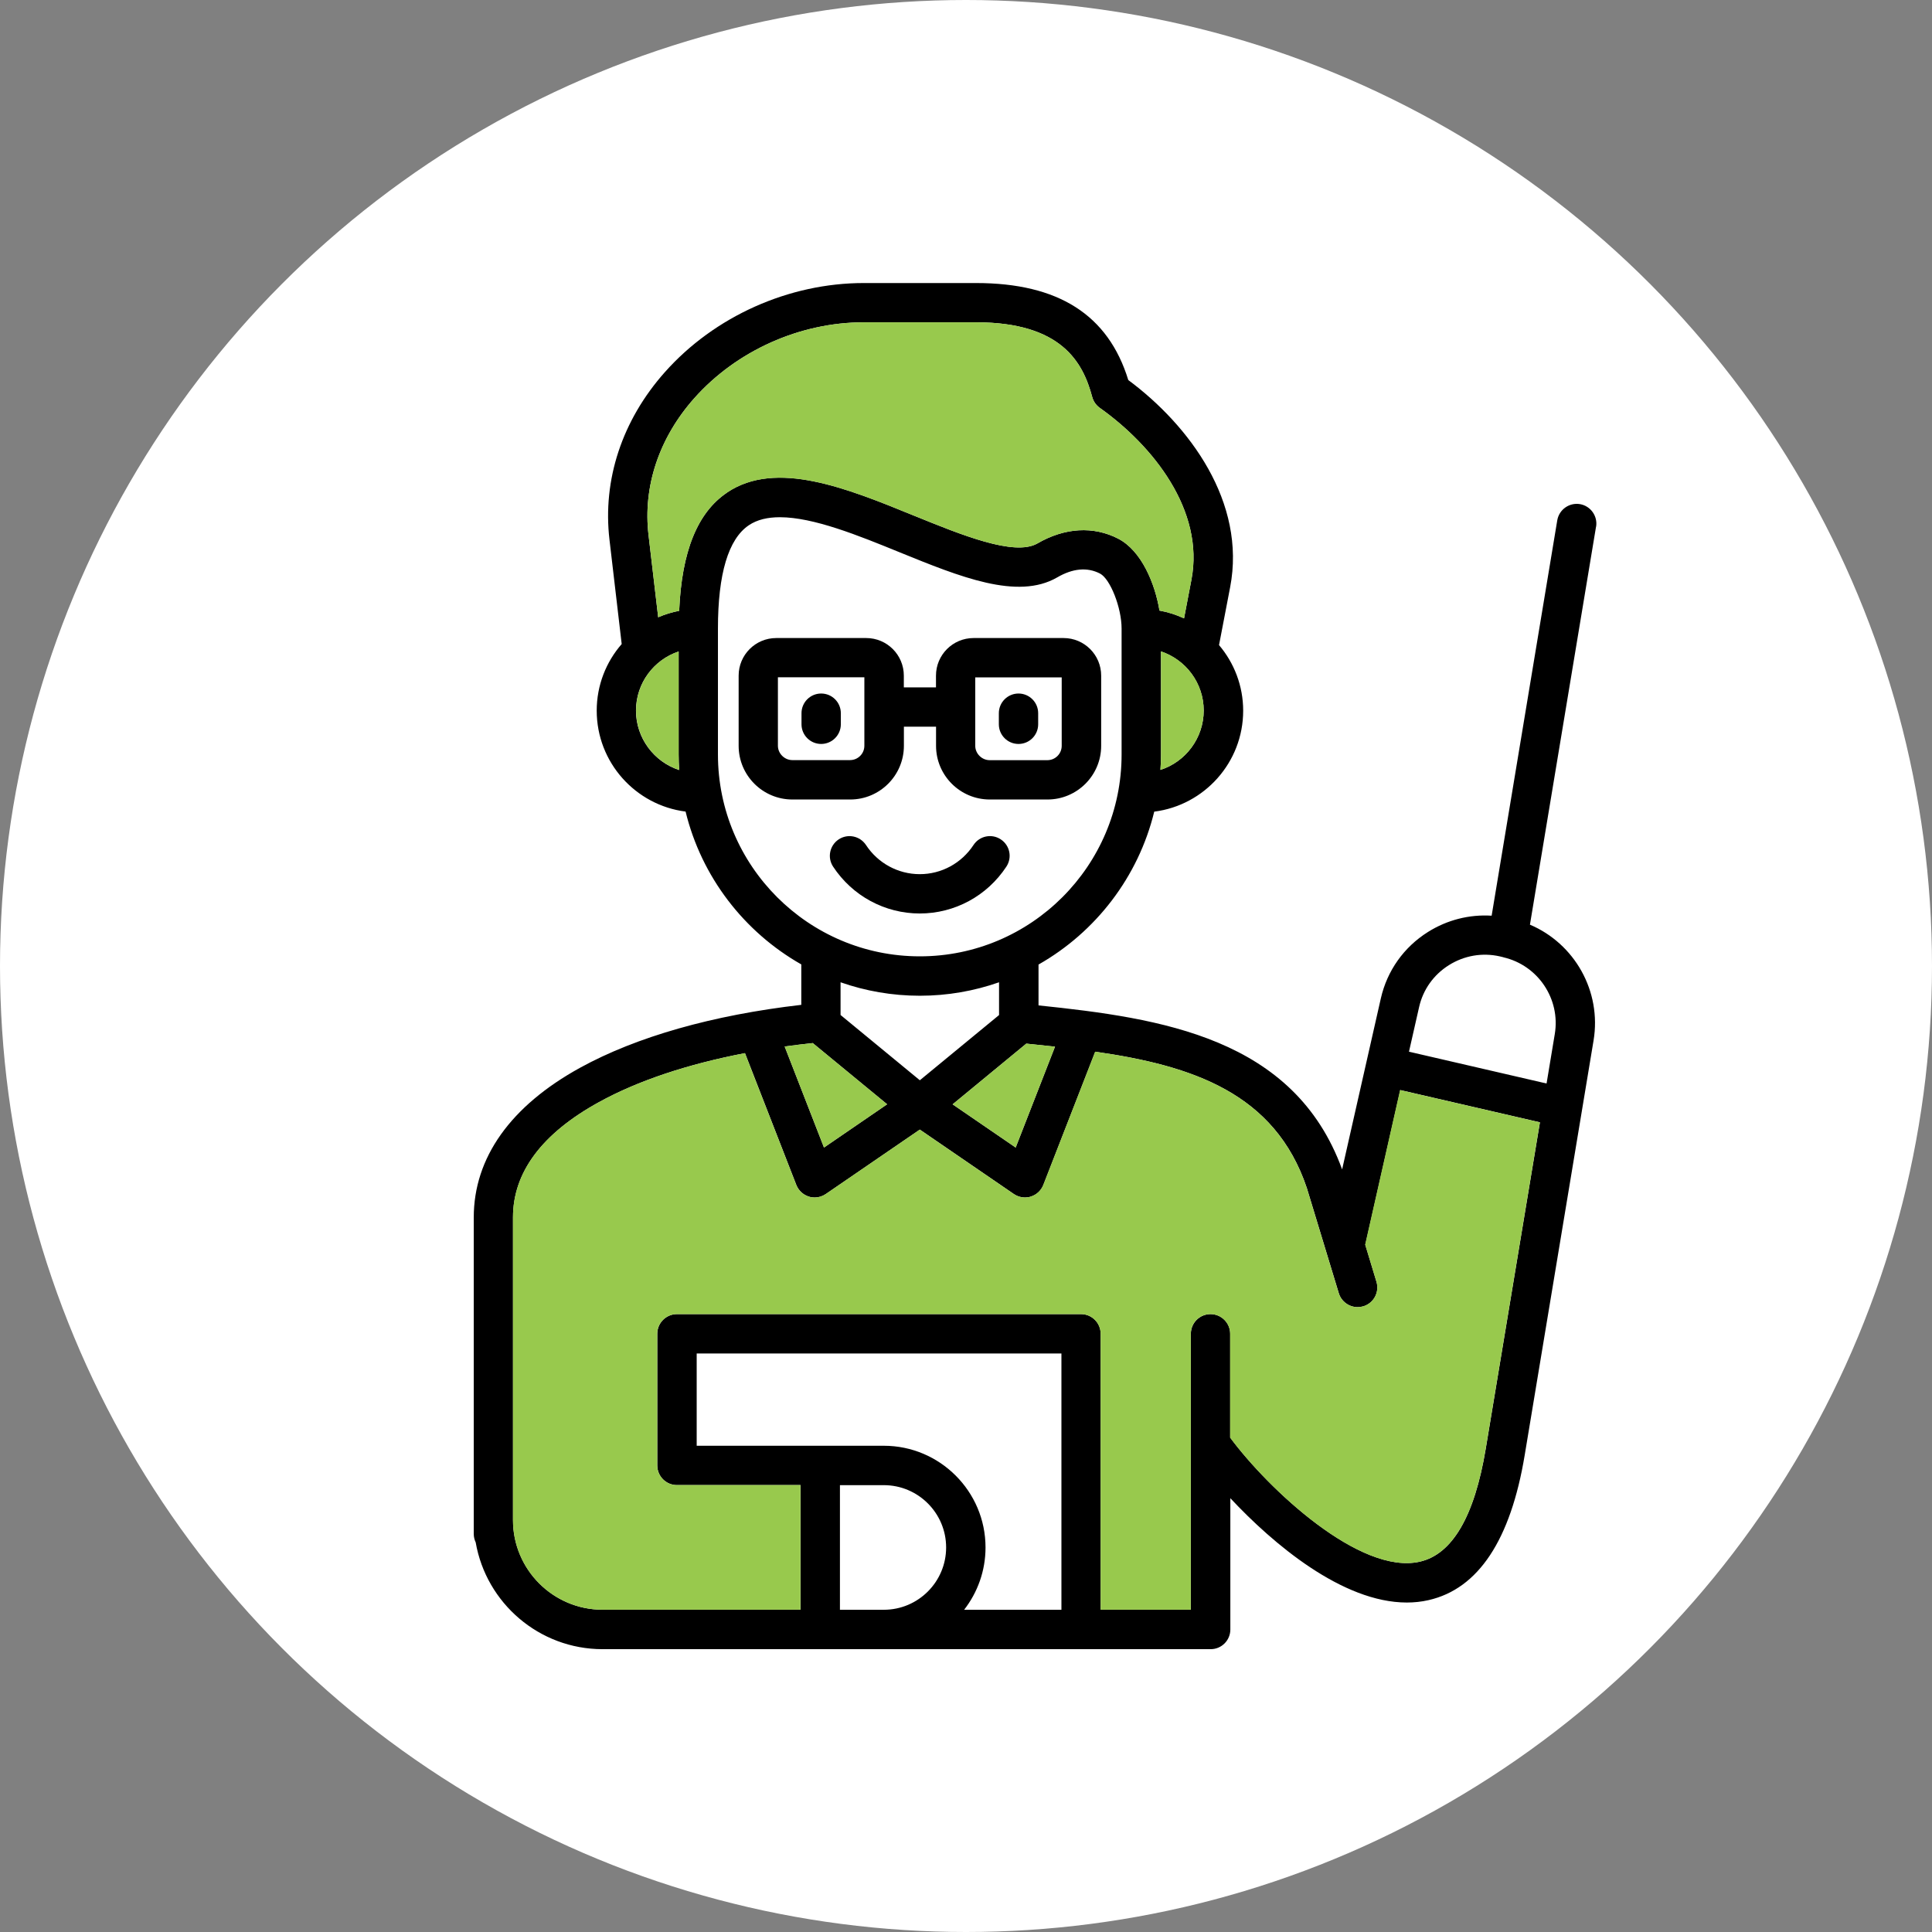 <?xml version="1.0" encoding="UTF-8"?>
<svg id="Layer_2" data-name="Layer 2" xmlns="http://www.w3.org/2000/svg" viewBox="0 0 280 280">
  <rect x="0" y="0" width="280" height="280" fill="#808080" stroke="none"/>
  <defs>
    <style>
      .cls-1 {
        fill: #fff;
      }

      .cls-2 {
        fill: #98c94d;
      }
    </style>
  </defs>
  <g id="Layer_1-2" data-name="Layer 1">
    <circle class="cls-1" cx="140" cy="140" r="140"/>
    <g>
      <path d="M133.31,132.39c-5.07,0-9.77-2.54-12.57-6.79-.87-1.32-.5-3.08.81-3.95,1.32-.87,3.08-.5,3.95.81,1.74,2.65,4.66,4.23,7.8,4.23s6.05-1.58,7.79-4.23c.87-1.32,2.64-1.68,3.95-.81,1.32.87,1.68,2.63.81,3.95-2.8,4.25-7.49,6.79-12.56,6.79h0ZM119.01,100.51c-1.58,0-2.85,1.28-2.85,2.85v1.61c0,1.58,1.28,2.85,2.85,2.85s2.85-1.28,2.85-2.85v-1.61c0-1.58-1.28-2.85-2.85-2.85ZM147.61,107.82c1.58,0,2.85-1.28,2.85-2.85v-1.61c0-1.58-1.28-2.85-2.85-2.85s-2.85,1.28-2.85,2.85v1.61c0,1.58,1.28,2.85,2.85,2.85h0ZM123.2,115.87h-8.36c-4.3,0-7.79-3.49-7.79-7.78v-10.17c0-3.01,2.44-5.45,5.45-5.45h13.04c3.01,0,5.45,2.44,5.45,5.45v1.7h4.66v-1.7c0-3.01,2.44-5.45,5.45-5.45h13.04c3.01,0,5.45,2.44,5.45,5.45v10.17c0,4.29-3.49,7.78-7.78,7.78h-8.36c-4.3,0-7.79-3.49-7.79-7.78v-2.77h-4.66v2.77c0,4.29-3.49,7.78-7.78,7.78h0ZM141.34,108.09c0,1.13.96,2.08,2.09,2.08h8.36c1.15,0,2.08-.93,2.08-2.08v-9.92h-12.53v9.92ZM114.83,110.16h8.36c1.15,0,2.08-.93,2.08-2.08v-9.92h-12.53v9.92c0,1.13.96,2.08,2.09,2.08h0ZM231.31,76.33l-9.58,57.68c6.46,2.74,10.41,9.64,9.22,16.79l-9.98,60.09c-2.04,12.31-6.73,19.37-13.92,21.01-1.04.24-2.1.35-3.16.35-9.35,0-19.4-8.51-25.58-15.12v19.03c0,1.58-1.28,2.85-2.85,2.85h-88.13c-9.21,0-16.87-6.7-18.39-15.48-.18-.37-.28-.79-.28-1.23v-45.86c0-8.65,5.33-16.15,15.42-21.7,8.17-4.49,19.22-7.63,32.05-9.11v-5.86c-8.28-4.7-14.46-12.67-16.77-22.15-7.25-.92-12.88-7.12-12.88-14.63,0-3.69,1.37-7.07,3.62-9.65l-1.77-15.12c-1.02-8.69,1.83-17.32,8.03-24.29,7.19-8.09,17.97-12.91,28.82-12.91h16.27c11.93,0,19.16,4.6,22.07,14.06,8.84,6.56,17.13,17.7,14.76,30.03l-1.61,8.38c2.18,2.57,3.5,5.89,3.5,9.51,0,7.5-5.63,13.71-12.89,14.63-2.31,9.48-8.49,17.46-16.77,22.16v5.92c17.75,1.85,37.03,4.66,44,23.77l5.61-24.78c.91-4.01,3.33-7.43,6.83-9.63,2.8-1.76,6.01-2.56,9.23-2.36l9.51-57.3c.26-1.55,1.73-2.6,3.28-2.35,1.55.26,2.6,1.73,2.35,3.28ZM138.05,160.04l9.15,6.27,5.7-14.62c-1.38-.15-2.77-.3-4.16-.44l-10.68,8.8h0ZM174.45,102.98c0-3.98-2.6-7.37-6.19-8.57v14.93c0,.75-.03,1.5-.08,2.24,3.63-1.17,6.27-4.59,6.27-8.61h0ZM98.43,111.59c-.05-.74-.08-1.49-.08-2.24v-14.93c-3.59,1.2-6.18,4.58-6.18,8.57s2.63,7.43,6.26,8.61ZM105.36,71.38c7.13-4.79,17.31-.65,27.15,3.37,6.81,2.77,14.52,5.92,17.84,4.01,3.96-2.3,8.12-2.54,11.71-.69,3.4,1.76,5.34,6.55,5.98,10.42,1.25.22,2.44.61,3.56,1.13l1.07-5.6c1.93-10.05-5.59-19.45-13.27-24.9-.54-.38-.94-.95-1.11-1.59-1.34-5.04-4.47-10.82-16.84-10.82h-16.27c-9.25,0-18.43,4.11-24.56,11-5.1,5.74-7.46,12.78-6.63,19.84l1.4,11.91c.96-.42,1.98-.73,3.04-.94.37-8.62,2.65-14.25,6.94-17.13h0ZM133.31,138.6c16.12,0,29.24-13.12,29.24-29.25v-18.25c0-3.03-1.64-7.19-3.12-7.97-1.85-.96-3.95-.77-6.23.56-5.74,3.31-14.05-.08-22.85-3.66-5.93-2.42-12.45-5.07-17.32-5.07-1.75,0-3.28.34-4.5,1.16-2.97,2-4.48,7.04-4.48,14.98v18.25c0,16.13,13.12,29.25,29.25,29.25h0ZM121.82,142.35v4.75l11.49,9.46,11.48-9.45v-4.75c-3.6,1.26-7.46,1.95-11.48,1.95s-7.89-.69-11.49-1.95ZM113.72,151.67l5.7,14.64,9.15-6.27-10.78-8.87c-1.38.15-2.74.31-4.07.5h0ZM128.09,233.3c4.98,0,9.03-4.05,9.03-9.03s-4.05-9.03-9.03-9.03h-6.36v18.06h6.36ZM100.96,209.53h27.13c8.12,0,14.74,6.61,14.74,14.74,0,3.4-1.16,6.53-3.1,9.03h14.1v-37.14h-52.86v13.37ZM223.2,162.66l-20.26-4.68-5.07,22.43,1.62,5.35c.46,1.51-.39,3.1-1.9,3.56-.28.08-.56.12-.83.12-1.22,0-2.35-.79-2.73-2.02l-4.63-15.24c-4.62-13.77-16.62-17.75-30.67-19.76l-7.52,19.31c-.32.81-.98,1.43-1.82,1.69-.28.09-.56.13-.84.13-.57,0-1.13-.17-1.61-.5l-13.63-9.34-13.63,9.34c-.48.33-1.04.5-1.61.5-.28,0-.57-.04-.84-.13-.83-.26-1.5-.88-1.82-1.69l-7.44-19.1c-8.33,1.6-15.53,4-21.16,7.1-8.27,4.55-12.46,10.17-12.46,16.7v43.88c0,7.16,5.82,12.98,12.97,12.98h28.7v-18.06h-17.91c-1.58,0-2.85-1.28-2.85-2.85v-19.08c0-1.58,1.28-2.85,2.85-2.85h58.56c1.58,0,2.85,1.28,2.85,2.85v39.99h13.07v-39.99c0-1.58,1.28-2.85,2.85-2.85s2.85,1.28,2.85,2.85v15.05c5.53,7.46,18.82,19.94,27.48,17.98,4.72-1.07,7.93-6.58,9.56-16.38l7.85-47.29ZM217.88,138.73l-.5-.12c-2.54-.58-5.17-.13-7.4,1.27-2.21,1.39-3.74,3.54-4.31,6.06l-1.47,6.48,19.94,4.61,1.19-7.16c.85-5.08-2.42-9.97-7.45-11.13h0Z"/>
      <g>
        <path class="cls-2" d="M128.57,160.04l-10.78-8.87c-1.38.15-2.74.31-4.07.5l5.7,14.64,9.15-6.27Z"/>
        <path class="cls-2" d="M197.86,180.41l1.62,5.35c.46,1.51-.39,3.1-1.9,3.56-.28.08-.56.12-.83.12-1.22,0-2.35-.79-2.73-2.02l-4.63-15.24c-4.62-13.77-16.62-17.75-30.67-19.76l-7.52,19.31c-.32.81-.98,1.43-1.82,1.69-.28.09-.56.13-.84.13-.57,0-1.13-.17-1.61-.5l-13.63-9.34-13.63,9.34c-.48.33-1.04.5-1.61.5-.28,0-.57-.04-.84-.13-.83-.26-1.5-.88-1.82-1.69l-7.44-19.1c-8.33,1.6-15.53,4-21.16,7.1-8.27,4.55-12.46,10.17-12.46,16.7v43.88c0,7.16,5.82,12.98,12.97,12.98h28.7v-18.06h-17.91c-1.58,0-2.85-1.28-2.85-2.85v-19.08c0-1.58,1.28-2.85,2.85-2.85h58.56c1.58,0,2.85,1.28,2.85,2.85v39.99h13.07v-39.99c0-1.58,1.28-2.85,2.85-2.85s2.85,1.28,2.85,2.85v15.05c5.53,7.46,18.82,19.95,27.48,17.98,4.72-1.07,7.93-6.58,9.56-16.38l7.85-47.29-20.26-4.68-5.07,22.43h0Z"/>
        <path class="cls-2" d="M138.05,160.04l9.15,6.27,5.7-14.62c-1.38-.15-2.77-.3-4.16-.44l-10.68,8.8Z"/>
        <path class="cls-2" d="M168.26,94.41v14.93c0,.75-.03,1.5-.08,2.24,3.63-1.17,6.27-4.59,6.27-8.61s-2.6-7.37-6.19-8.57h0Z"/>
        <path class="cls-2" d="M132.51,74.75c6.81,2.77,14.52,5.92,17.84,4.01,3.96-2.3,8.12-2.54,11.71-.69,3.4,1.76,5.34,6.55,5.98,10.42,1.25.22,2.44.61,3.56,1.13l1.07-5.6c1.93-10.05-5.59-19.45-13.27-24.9-.54-.38-.94-.95-1.11-1.59-1.34-5.04-4.47-10.82-16.84-10.82h-16.27c-9.25,0-18.43,4.11-24.56,11-5.1,5.74-7.46,12.78-6.63,19.84l1.4,11.91c.96-.42,1.98-.73,3.04-.94.37-8.62,2.65-14.25,6.94-17.13,7.13-4.79,17.31-.65,27.15,3.37h0Z"/>
        <path class="cls-2" d="M98.36,94.41c-3.59,1.2-6.18,4.58-6.18,8.57s2.63,7.43,6.26,8.61c-.05-.74-.08-1.49-.08-2.24v-14.93Z"/>
      </g>
    </g>
  </g>
</svg>